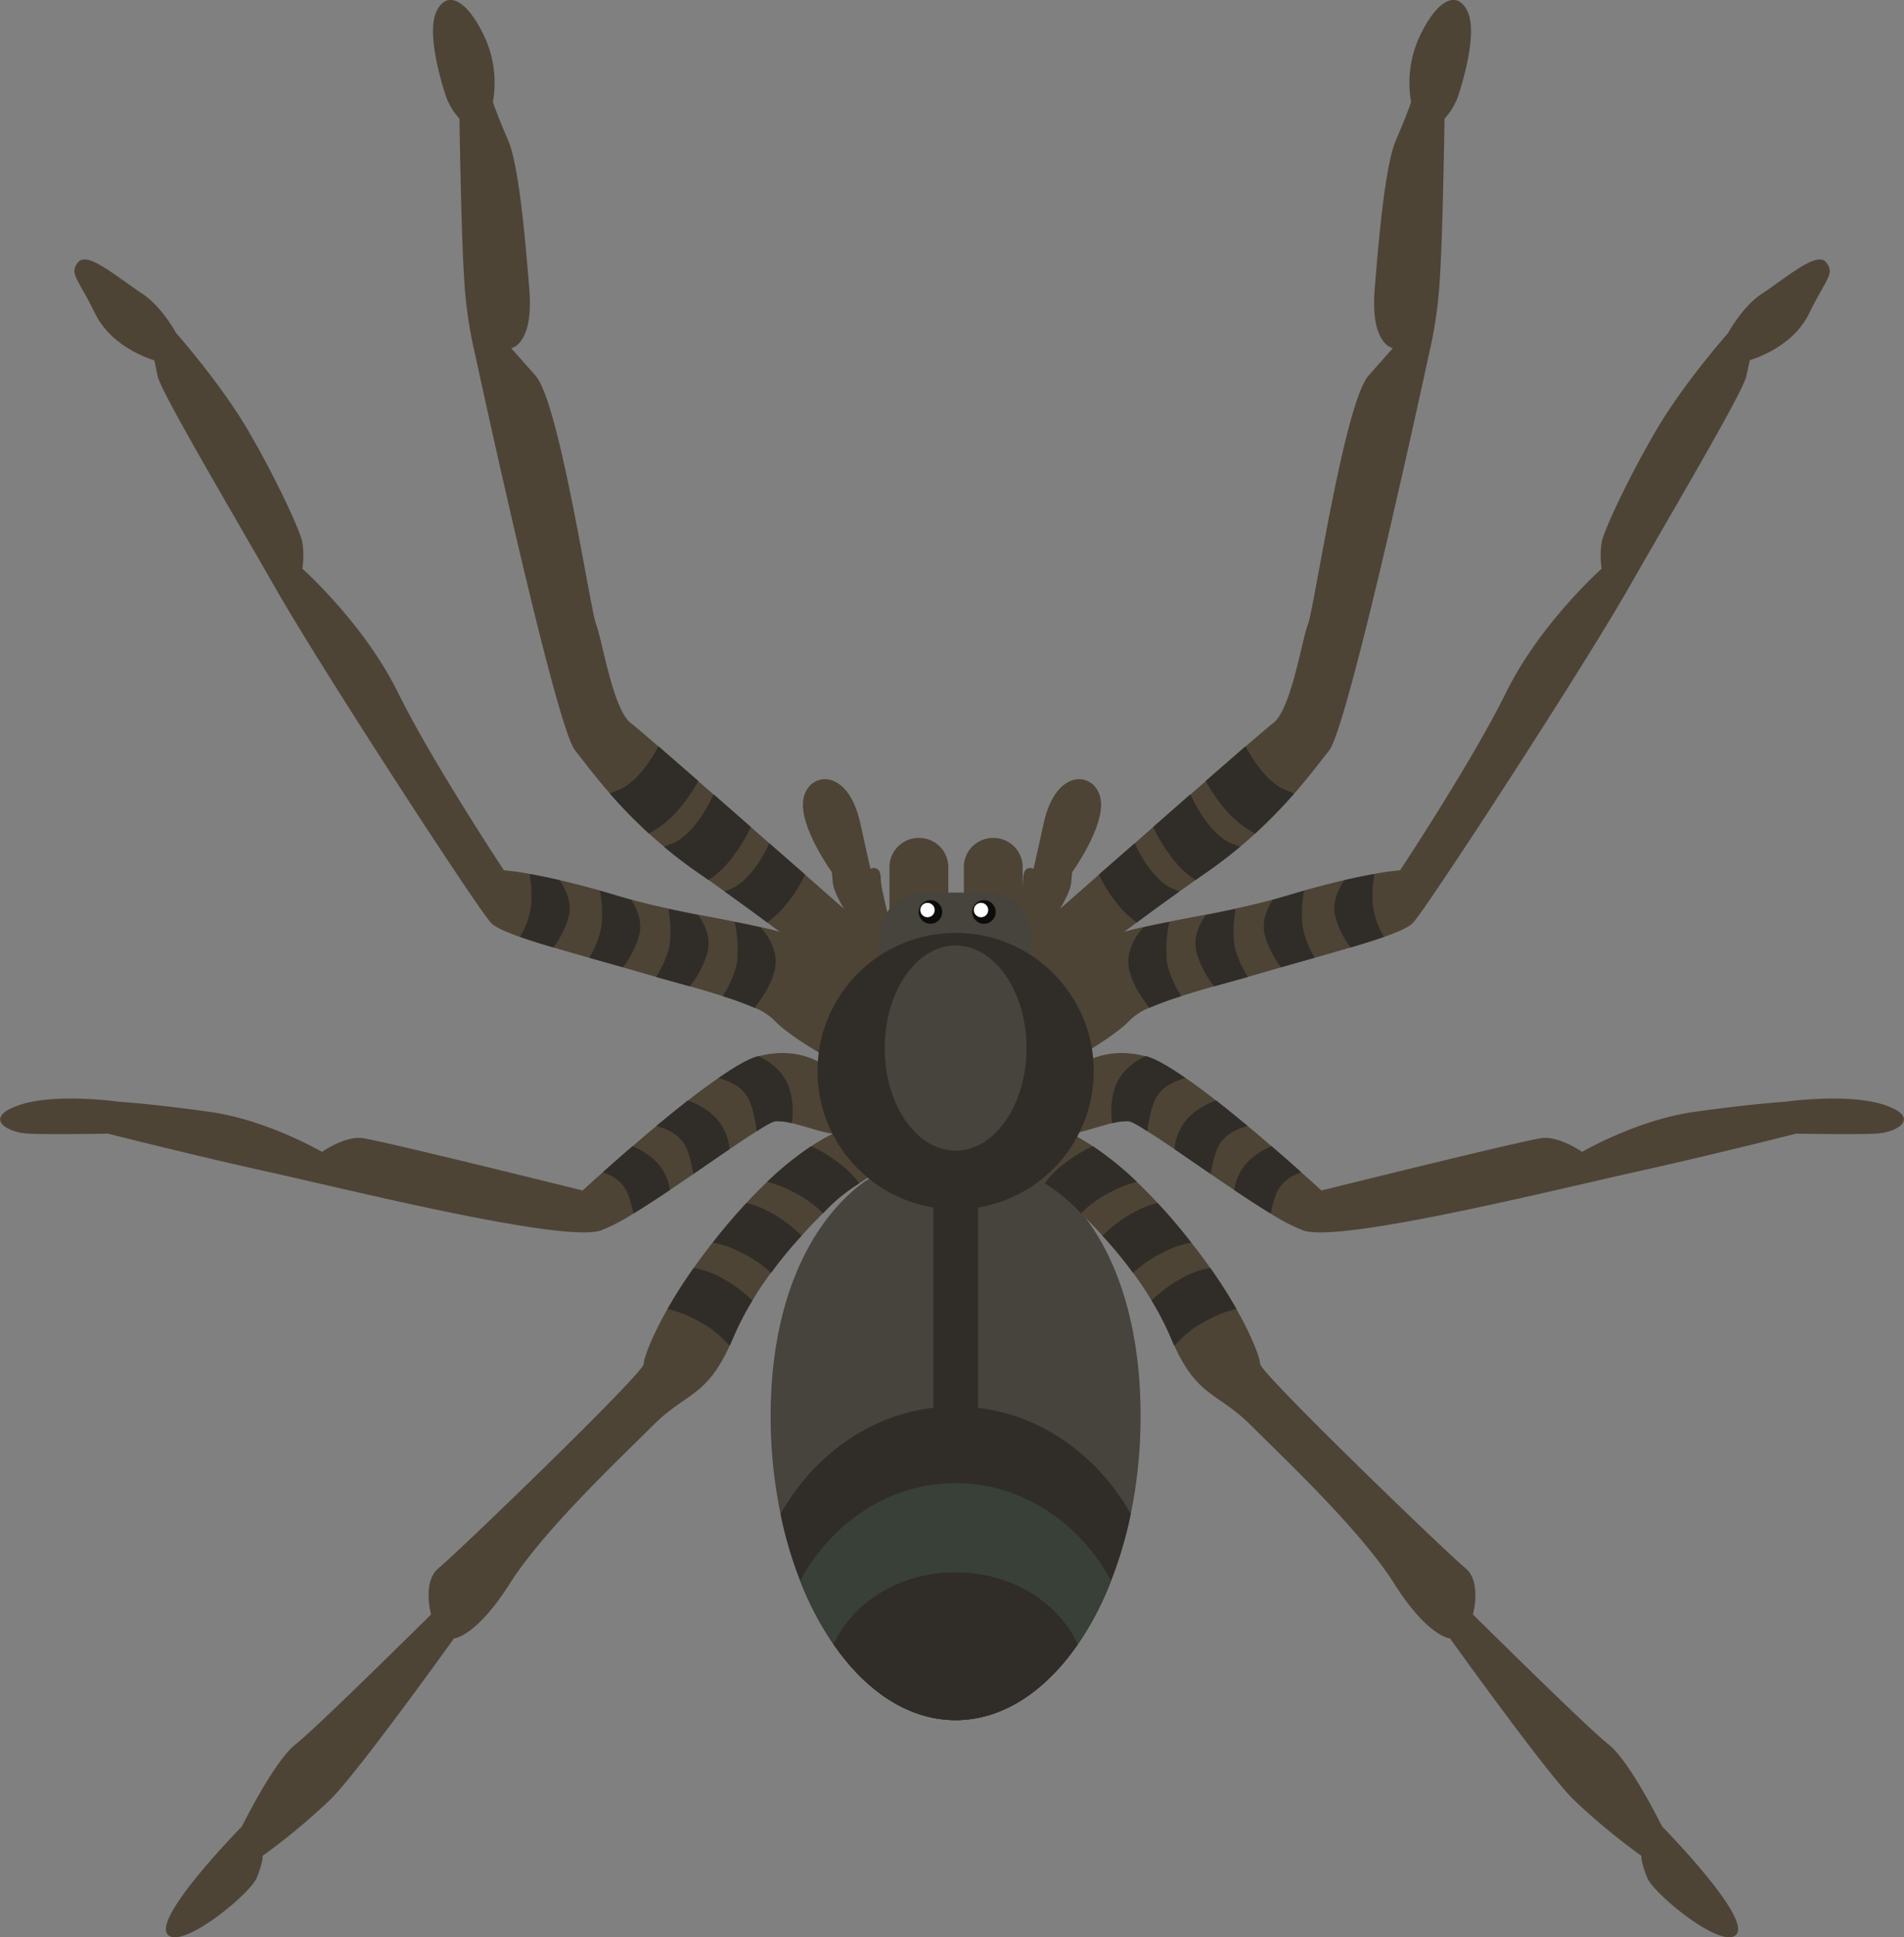 <svg xmlns="http://www.w3.org/2000/svg" width="491.67" height="500" viewBox="0 0 491.67 500">
  <rect x="0" y="0" width="491.67" height="500" fill="#808080" stroke="none"/>
  <defs>
    <style>
      .cls-1 {
        fill: #4d4436;
      }

      .cls-2 {
        fill: #47433d;
      }

      .cls-3 {
        fill: #302c28;
      }

      .cls-4 {
        fill: #384038;
      }

      .cls-5 {
        fill: #0c0c0c;
      }

      .cls-6 {
        fill: #fff;
      }
    </style>
  </defs>
  <title>Spider</title>
  <g id="Слой_2" data-name="Слой 2">
    <g id="set_insect">
      <g>
        <path class="cls-1" d="M264.05,243.11s.38,12.16,3.9,12.94,6.28-3.13,6.28-3.13,8.47-6.75,19.33-14.84c3.48-2.59,7.22-5.32,11-8l4.16-2.94c.8-.54,1.58-1.11,2.38-1.65,3.32-2.28,6.35-4.61,9.1-6.91,1.36-1.15,2.66-2.28,3.9-3.41a131.16,131.16,0,0,0,10.09-10.33c4-4.54,6.89-8.47,9-11.1C348.32,187.46,369.09,91,369.09,91a112.25,112.25,0,0,0,2.75-19.62c.78-12.14,1.18-40.76,1.18-40.76a16.57,16.57,0,0,0,3.53-5.88c1.18-3.53,5.1-16.46,2.35-21.94S371.07.08,366.74,9.09a28.43,28.43,0,0,0-2.35,17.26s-1.18,3.53-3.9,9.78-4.33,23.92-5.5,38.43,4.7,15.29,4.7,15.29l-6.26,7.06c-6.28,7.06-14.11,60.35-15.69,64.28s-4.3,21.94-9,25.47c-.85.63-3.41,2.82-7.1,6-2.87,2.49-6.4,5.55-10.28,8.94-1.27,1.13-2.59,2.26-3.93,3.43-3.1,2.7-6.35,5.55-9.62,8.42-1.6,1.39-3.2,2.8-4.8,4.21l-9.22,8.07C272.75,235.42,264.05,243.11,264.05,243.11Z"/>
        <path class="cls-1" d="M268.07,262l10,10.87s9.71-5.29,13.83-9.69a15.42,15.42,0,0,1,4.94-3.1,77.9,77.9,0,0,1,8.21-3c2.59-.82,5.46-1.65,8.49-2.54l8.7-2.42c2.09-.59,4.23-1.2,6.4-1.83l2.19-.63c3-.87,5.93-1.69,8.73-2.47,3.27-.94,6.35-1.81,9.2-2.66,3.25-.94,6.19-1.86,8.66-2.73,3.65-1.27,6.28-2.45,7.41-3.58,3.25-3.22,43.79-65.55,55.55-86.15s29.71-50.85,30.58-55l.89-4.12s10.87-2.94,15.29-12,6.77-10.3,4.42-13.24-9.71,3.53-16.77,8.23c-4.89,3.26-8.54,10-8.54,10s-11.45,12.94-18.51,25S414.18,136.78,413.59,140a22.8,22.8,0,0,0,0,6.77s-15.88,14.11-24.7,32-27.35,45.86-27.35,45.86a59.91,59.91,0,0,0-6.63.92c-2.09.38-4.68.87-7.76,1.6s-6.44,1.58-10.4,2.68l-4.3,1.27c-1.27.38-2.52.75-3.79,1.08-3.22.87-6.44,1.65-9.6,2.31-2.61.59-5.15,1.08-7.67,1.58-3.25.61-6.42,1.2-9.46,1.81-2.33.45-4.59.92-6.75,1.41a65.65,65.65,0,0,0-13.62,4.45A25.05,25.05,0,0,0,268.07,262Z"/>
        <path class="cls-1" d="M275.69,292.62c2.14.21,7.34-1.74,11.5-2.73a15.86,15.86,0,0,1,4.09-.52c.75,0,2.54,1,5,2.61,2,1.22,4.33,2.82,7,4.59,2.89,2,6.09,4.19,9.36,6.44,2,1.39,4.07,2.78,6.07,4.12,3.32,2.23,6.56,4.33,9.43,6.09a48.87,48.87,0,0,0,8.42,4.37c9.69,3.25,65.27-10.58,85.26-15s42-10,42-10,15,.28,20.6,0,11.76-4.14,2.35-7.36-25.87-.87-25.87-.87-8.84.56-23.52,2.63-28.84,10.3-28.84,10.3-6-4.21-10.57-3.53c-5.88.87-56.74,13.5-56.74,13.5s-2-1.86-5.25-4.73c-2.12-1.91-4.73-4.21-7.64-6.7-2-1.69-4-3.48-6.21-5.24-2.66-2.21-5.41-4.45-8.11-6.56s-5.39-4.12-7.88-5.81c-4.14-2.87-7.76-5-10.18-5.62a.84.84,0,0,0-.23,0c-10.75-2.85-17.41,2.68-17.41,2.68S272.78,292.32,275.69,292.62Z"/>
        <path class="cls-1" d="M269.81,305.44a44.68,44.68,0,0,1,7.67,6c.54.54,1.11,1.11,1.65,1.69,1.79,1.76,3.65,3.69,5.57,5.81a108.93,108.93,0,0,1,7.88,9.57,78.82,78.82,0,0,1,4.8,7.15,74.9,74.9,0,0,1,5.08,9.88c.26.63.52,1.22.8,1.79,6.12,13.38,11.31,12.07,19.78,20.56,8.82,8.8,28.22,27,37,40.85s14.39,14.11,14.39,14.11,24.41,34.1,31.75,41.47A166.83,166.83,0,0,0,423.87,479s-.28,1.18,1.48,5.6S445.65,504,448.57,499s-19.38-27.61-19.38-27.61-8.23-16.77-13.83-21.17-35-33.54-35-33.54,2.35-8.51-2-12S325.39,354.34,325.39,352c0-1.27-1.74-6.44-6.09-14.11-1.79-3.15-4-6.7-6.77-10.61-1.46-2.09-3.1-4.28-4.89-6.56s-3.48-4.35-5.46-6.63q-1.66-1.9-3.25-3.6c-1.86-2-3.65-3.81-5.34-5.43a84.94,84.94,0,0,0-11.36-9.2c-5.81-3.86-9.17-4.7-9.17-4.7a42.34,42.34,0,0,0-7.95,7.06C262.62,301.09,265.42,302.57,269.81,305.44Z"/>
        <path class="cls-1" d="M227.62,243.11s-.38,12.16-3.9,12.94-6.28-3.13-6.28-3.13-8.47-6.75-19.33-14.84c-3.48-2.59-7.22-5.32-11-8L183,227.12c-.8-.54-1.58-1.11-2.38-1.65-3.32-2.28-6.35-4.61-9.1-6.91-1.36-1.15-2.66-2.28-3.9-3.41a131.16,131.16,0,0,1-10.09-10.33c-4-4.54-6.89-8.47-9-11.1C143.35,187.46,122.58,91,122.58,91a112.25,112.25,0,0,1-2.75-19.62c-.78-12.14-1.18-40.76-1.18-40.76a16.57,16.57,0,0,1-3.53-5.88c-1.18-3.53-5.1-16.46-2.35-21.94S120.6.08,124.93,9.09a28.43,28.43,0,0,1,2.35,17.26s1.18,3.53,3.9,9.78,4.33,23.92,5.5,38.43S132,89.86,132,89.86l6.26,7.06c6.28,7.06,14.11,60.35,15.69,64.28s4.3,21.94,9,25.47c.85.63,3.41,2.82,7.1,6,2.87,2.49,6.4,5.55,10.28,8.94,1.27,1.13,2.59,2.26,3.93,3.43,3.1,2.7,6.35,5.55,9.62,8.42,1.6,1.39,3.2,2.8,4.8,4.21l9.22,8.07C218.92,235.42,227.62,243.11,227.62,243.11Z"/>
        <path class="cls-1" d="M223.6,262l-10,10.87s-9.71-5.29-13.83-9.69a15.42,15.42,0,0,0-4.94-3.1,77.93,77.93,0,0,0-8.21-3c-2.59-.82-5.46-1.65-8.49-2.54l-8.7-2.42c-2.09-.59-4.23-1.2-6.4-1.83l-2.19-.63c-3-.87-5.93-1.69-8.73-2.47-3.27-.94-6.35-1.81-9.2-2.66-3.25-.94-6.19-1.86-8.66-2.73-3.65-1.27-6.28-2.45-7.41-3.58-3.25-3.22-43.79-65.55-55.55-86.15s-29.71-50.85-30.58-55L39.86,93S29,90,24.57,80.94,17.8,70.64,20.15,67.7s9.71,3.53,16.77,8.23c4.89,3.26,8.54,10,8.54,10s11.45,12.94,18.51,25S77.49,136.78,78.08,140a22.8,22.8,0,0,1,0,6.77s15.88,14.11,24.7,32,27.35,45.86,27.35,45.86a59.91,59.91,0,0,1,6.63.92c2.09.38,4.68.87,7.76,1.6s6.44,1.58,10.4,2.68l4.3,1.27c1.27.38,2.52.75,3.79,1.08,3.22.87,6.44,1.65,9.6,2.31,2.61.59,5.15,1.08,7.67,1.58,3.25.61,6.42,1.2,9.46,1.81,2.33.45,4.59.92,6.75,1.41a65.65,65.65,0,0,1,13.62,4.45A25.05,25.05,0,0,1,223.6,262Z"/>
        <path class="cls-1" d="M216,292.62c-2.14.21-7.34-1.74-11.5-2.73a15.86,15.86,0,0,0-4.09-.52c-.75,0-2.54,1-5,2.61-2,1.22-4.33,2.82-7,4.59-2.89,2-6.09,4.19-9.36,6.44-2,1.39-4.07,2.78-6.07,4.12-3.32,2.23-6.56,4.33-9.43,6.09a48.87,48.87,0,0,1-8.42,4.37c-9.69,3.25-65.27-10.58-85.26-15s-42-10-42-10-15,.28-20.6,0-11.76-4.14-2.35-7.36,25.87-.87,25.87-.87,8.84.56,23.52,2.63,28.84,10.3,28.84,10.3,6-4.21,10.57-3.53c5.88.87,56.74,13.5,56.74,13.5s2-1.86,5.25-4.73c2.12-1.91,4.73-4.21,7.64-6.7,2-1.69,4-3.48,6.21-5.24,2.66-2.21,5.41-4.45,8.11-6.56s5.39-4.12,7.88-5.81c4.14-2.87,7.76-5,10.18-5.62a.84.84,0,0,1,.23,0c10.75-2.85,17.41,2.68,17.41,2.68S218.89,292.32,216,292.62Z"/>
        <path class="cls-1" d="M221.86,305.44a44.69,44.69,0,0,0-7.67,6c-.54.54-1.11,1.11-1.65,1.69-1.79,1.76-3.65,3.69-5.57,5.81a108.94,108.94,0,0,0-7.88,9.57,78.82,78.82,0,0,0-4.8,7.15,75,75,0,0,0-5.08,9.88c-.26.63-.52,1.22-.8,1.79-6.12,13.38-11.31,12.07-19.78,20.56-8.82,8.8-28.22,27-37,40.85s-14.39,14.11-14.39,14.11S92.78,457,85.44,464.32A166.83,166.83,0,0,1,67.8,479s.28,1.18-1.48,5.6S46,504,43.1,499s19.38-27.61,19.38-27.61,8.23-16.77,13.83-21.17,35-33.54,35-33.54-2.35-8.51,2-12,52.92-50.29,52.92-52.64c0-1.27,1.74-6.44,6.09-14.11,1.79-3.15,4-6.7,6.77-10.61,1.46-2.09,3.1-4.28,4.89-6.56s3.48-4.35,5.46-6.63q1.66-1.9,3.25-3.6c1.86-2,3.65-3.81,5.34-5.43a84.94,84.94,0,0,1,11.36-9.2c5.81-3.86,9.17-4.7,9.17-4.7a42.34,42.34,0,0,1,7.95,7.06C229.05,301.09,226.25,302.57,221.86,305.44Z"/>
        <path class="cls-1" d="M224.2,245.38c-4.7-8.23-8.82-14.41-9.11-17.35l-.29-2.94s-8.53-11.76-7.35-18.82,11.47-8.53,14.7,6.17,2.65,11.76,2.65,11.76,2.65-1.18,2.65,2.65,4.41,15.58,2.06,19.4S224.2,245.38,224.2,245.38Z"/>
        <path class="cls-1" d="M267.47,245.38c4.7-8.23,8.82-14.41,9.11-17.35l.29-2.94s8.53-11.76,7.35-18.82-11.47-8.53-14.7,6.17-2.65,11.76-2.65,11.76-2.65-1.18-2.65,2.65-4.41,15.58-2.06,19.4S267.47,245.38,267.47,245.38Z"/>
        <path class="cls-2" d="M294.53,365.46A124.46,124.46,0,0,1,292,390.72a105.86,105.86,0,0,1-5.08,17.22,79.27,79.27,0,0,1-8.61,16.46c-8.4,12.16-19.45,19.55-31.54,19.55s-23.14-7.41-31.52-19.57a80.49,80.49,0,0,1-8.63-16.46,104,104,0,0,1-5.06-17.19A124.46,124.46,0,0,1,199,365.46c0-27.87,9.06-48.22,22.53-59.18,5.76-4.73,12.37-5.64,19.43-5.83,2.07-.07,4.19,0,6.33,0,1.79,0,3.55,0,5.27,0,7.29.09,14,.82,19.92,5.64C285.81,317,294.53,337.43,294.53,365.46Z"/>
        <path class="cls-3" d="M292,390.72a105.86,105.86,0,0,1-5.08,17.22,79.27,79.27,0,0,1-8.61,16.46c-8.4,12.16-19.45,19.55-31.54,19.55s-23.14-7.41-31.52-19.57a80.49,80.49,0,0,1-8.63-16.46,104,104,0,0,1-5.06-17.19C211.06,374,227.76,363,246.76,363S282.49,374,292,390.72Z"/>
        <path class="cls-4" d="M286.91,407.94a79.27,79.27,0,0,1-8.61,16.46c-8.4,12.16-19.45,19.55-31.54,19.55s-23.14-7.41-31.52-19.57a80.49,80.49,0,0,1-8.63-16.46c8.28-15.08,23.17-25.14,40.15-25.14S278.68,392.84,286.91,407.94Z"/>
        <path class="cls-3" d="M278.3,424.41c-8.4,12.16-19.45,19.55-31.54,19.55s-23.14-7.41-31.52-19.57c5-10.89,17.22-18.58,31.52-18.58S273.29,413.49,278.3,424.41Z"/>
        <path class="cls-3" d="M252.57,300.43v69.78H241V300.45c2.07-.07,4.19,0,6.33,0C249.09,300.41,250.86,300.41,252.57,300.43Z"/>
        <path class="cls-1" d="M237.36,216.27h-.15a7.52,7.52,0,0,0-7.52,7.52v13.84h15.19V223.79A7.52,7.52,0,0,0,237.36,216.27Z"/>
        <path class="cls-1" d="M256.56,216.27h-.15a7.52,7.52,0,0,0-7.52,7.52v13.84h15.19V223.79A7.52,7.52,0,0,0,256.56,216.27Z"/>
        <path class="cls-2" d="M266.37,252.72h-39.2V241.78a11.4,11.4,0,0,1,11.4-11.4H255a11.4,11.4,0,0,1,11.4,11.4Z"/>
        <circle class="cls-3" cx="246.77" cy="276.44" r="35.67"/>
        <ellipse class="cls-2" cx="246.77" cy="270.5" rx="18.31" ry="26.48"/>
        <circle class="cls-5" cx="240.27" cy="235.38" r="3.04"/>
        <circle class="cls-6" cx="239.51" cy="234.88" r="1.86"/>
        <circle class="cls-5" cx="254.09" cy="235.38" r="3.04"/>
        <circle class="cls-6" cx="253.33" cy="234.88" r="1.86"/>
        <path class="cls-3" d="M180.32,201.58a46.19,46.19,0,0,1-5.22,7.55,28.16,28.16,0,0,1-7.53,6,131.16,131.16,0,0,1-10.09-10.33,14.89,14.89,0,0,1,1.74-.71c4.4-1.53,8.3-6.7,10.82-11.48C172.91,195.13,176.44,198.19,180.32,201.58Z"/>
        <path class="cls-3" d="M193.87,213.43a41.25,41.25,0,0,1-5.81,9.17,24,24,0,0,1-5.1,4.52c-.8-.54-1.58-1.11-2.38-1.65-3.32-2.28-6.35-4.61-9.1-6.91.54-.24,1.13-.49,1.79-.73,4.68-1.67,8.75-7.81,11-12.82C187.35,207.71,190.6,210.56,193.87,213.43Z"/>
        <path class="cls-3" d="M207.89,225.71a38.37,38.37,0,0,1-5.46,8.44,22.5,22.5,0,0,1-4.33,3.93c-3.48-2.59-7.22-5.32-11-8,.35-.16.73-.31,1.13-.45,4.42-1.55,8.28-7.24,10.42-12Z"/>
        <path class="cls-3" d="M146.87,236.46a24.09,24.09,0,0,1-3.93,8.07c-3.25-.94-6.19-1.86-8.66-2.73a22.09,22.09,0,0,0,2.89-8,34.28,34.28,0,0,0-.42-8.21c2.09.38,4.68.87,7.76,1.6C146.1,229.45,147.7,232.81,146.87,236.46Z"/>
        <path class="cls-3" d="M165.1,241.16a24.4,24.4,0,0,1-4.23,8.49c-3-.87-5.93-1.69-8.73-2.47a22.72,22.72,0,0,0,3.25-8.66,32.85,32.85,0,0,0-.47-8.63l4.3,1.27c1.27.38,2.52.75,3.79,1.08C164.49,234.48,165.9,237.68,165.1,241.16Z"/>
        <path class="cls-3" d="M182.74,245.58a25.69,25.69,0,0,1-4.59,9l-8.7-2.42c1.6-2.68,3.29-6.12,3.58-9.2a33.2,33.2,0,0,0-.42-8.37c2.61.59,5.15,1.08,7.67,1.58C181.87,238.36,183.61,241.82,182.74,245.58Z"/>
        <path class="cls-3" d="M200.08,250.29c-.82,3.67-3.27,7.34-5.22,9.83a77.93,77.93,0,0,0-8.21-3c1.65-2.71,3.43-6.26,3.74-9.46a35.53,35.53,0,0,0-.66-9.69c2.33.45,4.59.92,6.75,1.41C198.15,241.3,201.16,245.53,200.08,250.29Z"/>
        <path class="cls-3" d="M173,307.13c-3.32,2.23-6.56,4.33-9.43,6.09a37.82,37.82,0,0,0-1.08-4.14c-1.13-3.65-3.65-5.41-6.8-6.52,2.12-1.91,4.73-4.21,7.64-6.7a18.29,18.29,0,0,1,5.64,3.5A13.27,13.27,0,0,1,173,307.13Z"/>
        <path class="cls-3" d="M188.39,296.57c-2.89,2-6.09,4.19-9.36,6.44a31.35,31.35,0,0,0-1.29-5.41c-1.29-4.16-4.42-5.88-8.23-7,2.66-2.21,5.41-4.45,8.11-6.56a18.71,18.71,0,0,1,6.61,3.86A13.53,13.53,0,0,1,188.39,296.57Z"/>
        <path class="cls-3" d="M204.48,289.89a15.86,15.86,0,0,0-4.09-.52c-.75,0-2.54,1-5,2.61a31.11,31.11,0,0,0-1.43-6.73c-1.34-4.23-4.54-5.93-8.42-7,4.14-2.87,7.76-5,10.18-5.62a.84.84,0,0,1,.23,0,17.78,17.78,0,0,1,4.47,3C205,279.78,204.95,286.25,204.48,289.89Z"/>
        <path class="cls-3" d="M194.29,335.66a75,75,0,0,0-5.08,9.88c-.26.63-.52,1.22-.8,1.79a28.06,28.06,0,0,0-8.89-6.8,26.87,26.87,0,0,0-7.15-2.66c1.79-3.15,4-6.7,6.77-10.61a22.59,22.59,0,0,1,7.43,2.68A35.39,35.39,0,0,1,194.29,335.66Z"/>
        <path class="cls-3" d="M207,318.94a108.94,108.94,0,0,0-7.88,9.57,32.46,32.46,0,0,0-7.24-5,25.33,25.33,0,0,0-7.81-2.78c1.67-2.14,3.48-4.35,5.46-6.63q1.66-1.9,3.25-3.6a23.24,23.24,0,0,1,6.16,2.42A34.93,34.93,0,0,1,207,318.94Z"/>
        <path class="cls-3" d="M221.86,305.44a44.69,44.69,0,0,0-7.67,6c-.54.54-1.11,1.11-1.65,1.69a31.3,31.3,0,0,0-7.76-5.53,28,28,0,0,0-6.7-2.56,84.94,84.94,0,0,1,11.36-9.2,22.36,22.36,0,0,1,2.4,1.18C218,300.5,220.77,303.84,221.86,305.44Z"/>
        <path class="cls-3" d="M311.35,201.58a46.2,46.2,0,0,0,5.22,7.55,28.16,28.16,0,0,0,7.53,6,131.16,131.16,0,0,0,10.09-10.33,14.89,14.89,0,0,0-1.74-.71c-4.4-1.53-8.3-6.7-10.82-11.48C318.76,195.13,315.23,198.19,311.35,201.58Z"/>
        <path class="cls-3" d="M297.8,213.43a41.23,41.23,0,0,0,5.81,9.17,24,24,0,0,0,5.1,4.52c.8-.54,1.58-1.11,2.38-1.65,3.32-2.28,6.35-4.61,9.1-6.91-.54-.24-1.13-.49-1.79-.73-4.68-1.67-8.75-7.81-11-12.82C304.32,207.71,301.07,210.56,297.8,213.43Z"/>
        <path class="cls-3" d="M283.78,225.71a38.38,38.38,0,0,0,5.46,8.44,22.5,22.5,0,0,0,4.33,3.93c3.48-2.59,7.22-5.32,11-8-.35-.16-.73-.31-1.13-.45-4.42-1.55-8.28-7.24-10.42-12Z"/>
        <path class="cls-3" d="M344.8,236.46a24.09,24.09,0,0,0,3.93,8.07c3.25-.94,6.19-1.86,8.66-2.73a22.1,22.1,0,0,1-2.89-8,34.26,34.26,0,0,1,.42-8.21c-2.09.38-4.68.87-7.76,1.6C345.57,229.45,344,232.81,344.8,236.46Z"/>
        <path class="cls-3" d="M326.57,241.16a24.41,24.41,0,0,0,4.23,8.49c3-.87,5.93-1.69,8.73-2.47a22.73,22.73,0,0,1-3.25-8.66,32.86,32.86,0,0,1,.47-8.63l-4.3,1.27c-1.27.38-2.52.75-3.79,1.08C327.18,234.48,325.77,237.68,326.57,241.16Z"/>
        <path class="cls-3" d="M308.93,245.58a25.69,25.69,0,0,0,4.59,9l8.7-2.42c-1.6-2.68-3.29-6.12-3.58-9.2a33.2,33.2,0,0,1,.42-8.37c-2.61.59-5.15,1.08-7.67,1.58C309.8,238.36,308.06,241.82,308.93,245.58Z"/>
        <path class="cls-3" d="M291.59,250.29c.82,3.67,3.27,7.34,5.22,9.83a77.9,77.9,0,0,1,8.21-3c-1.65-2.71-3.43-6.26-3.74-9.46a35.53,35.53,0,0,1,.66-9.69c-2.33.45-4.59.92-6.75,1.41C293.52,241.3,290.51,245.53,291.59,250.29Z"/>
        <path class="cls-3" d="M318.71,307.13c3.32,2.23,6.56,4.33,9.43,6.09a37.82,37.82,0,0,1,1.08-4.14c1.13-3.65,3.65-5.41,6.8-6.52-2.12-1.91-4.73-4.21-7.64-6.7a18.29,18.29,0,0,0-5.64,3.5A13.27,13.27,0,0,0,318.71,307.13Z"/>
        <path class="cls-3" d="M303.28,296.57c2.89,2,6.09,4.19,9.36,6.44a31.38,31.38,0,0,1,1.29-5.41c1.29-4.16,4.42-5.88,8.23-7-2.66-2.21-5.41-4.45-8.11-6.56a18.71,18.71,0,0,0-6.61,3.86A13.53,13.53,0,0,0,303.28,296.57Z"/>
        <path class="cls-3" d="M287.2,289.89a15.86,15.86,0,0,1,4.09-.52c.75,0,2.54,1,5,2.61a31.12,31.12,0,0,1,1.43-6.73c1.34-4.23,4.54-5.93,8.42-7-4.14-2.87-7.76-5-10.18-5.62a.84.84,0,0,0-.23,0,17.79,17.79,0,0,0-4.47,3C286.65,279.78,286.73,286.25,287.2,289.89Z"/>
        <path class="cls-3" d="M297.38,335.66a74.9,74.9,0,0,1,5.08,9.88c.26.63.52,1.22.8,1.79a28.06,28.06,0,0,1,8.89-6.8,26.87,26.87,0,0,1,7.15-2.66c-1.79-3.15-4-6.7-6.77-10.61a22.59,22.59,0,0,0-7.43,2.68A35.39,35.39,0,0,0,297.38,335.66Z"/>
        <path class="cls-3" d="M284.7,318.94a108.93,108.93,0,0,1,7.88,9.57,32.46,32.46,0,0,1,7.24-5,25.33,25.33,0,0,1,7.81-2.78c-1.67-2.14-3.48-4.35-5.46-6.63q-1.66-1.9-3.25-3.6a23.24,23.24,0,0,0-6.16,2.42A34.93,34.93,0,0,0,284.7,318.94Z"/>
        <path class="cls-3" d="M269.81,305.44a44.68,44.68,0,0,1,7.67,6c.54.54,1.11,1.11,1.65,1.69a31.3,31.3,0,0,1,7.76-5.53,28,28,0,0,1,6.7-2.56,84.94,84.94,0,0,0-11.36-9.2,22.36,22.36,0,0,0-2.4,1.18C273.65,300.5,270.9,303.84,269.81,305.44Z"/>
      </g>
    </g>
  </g>
</svg>
